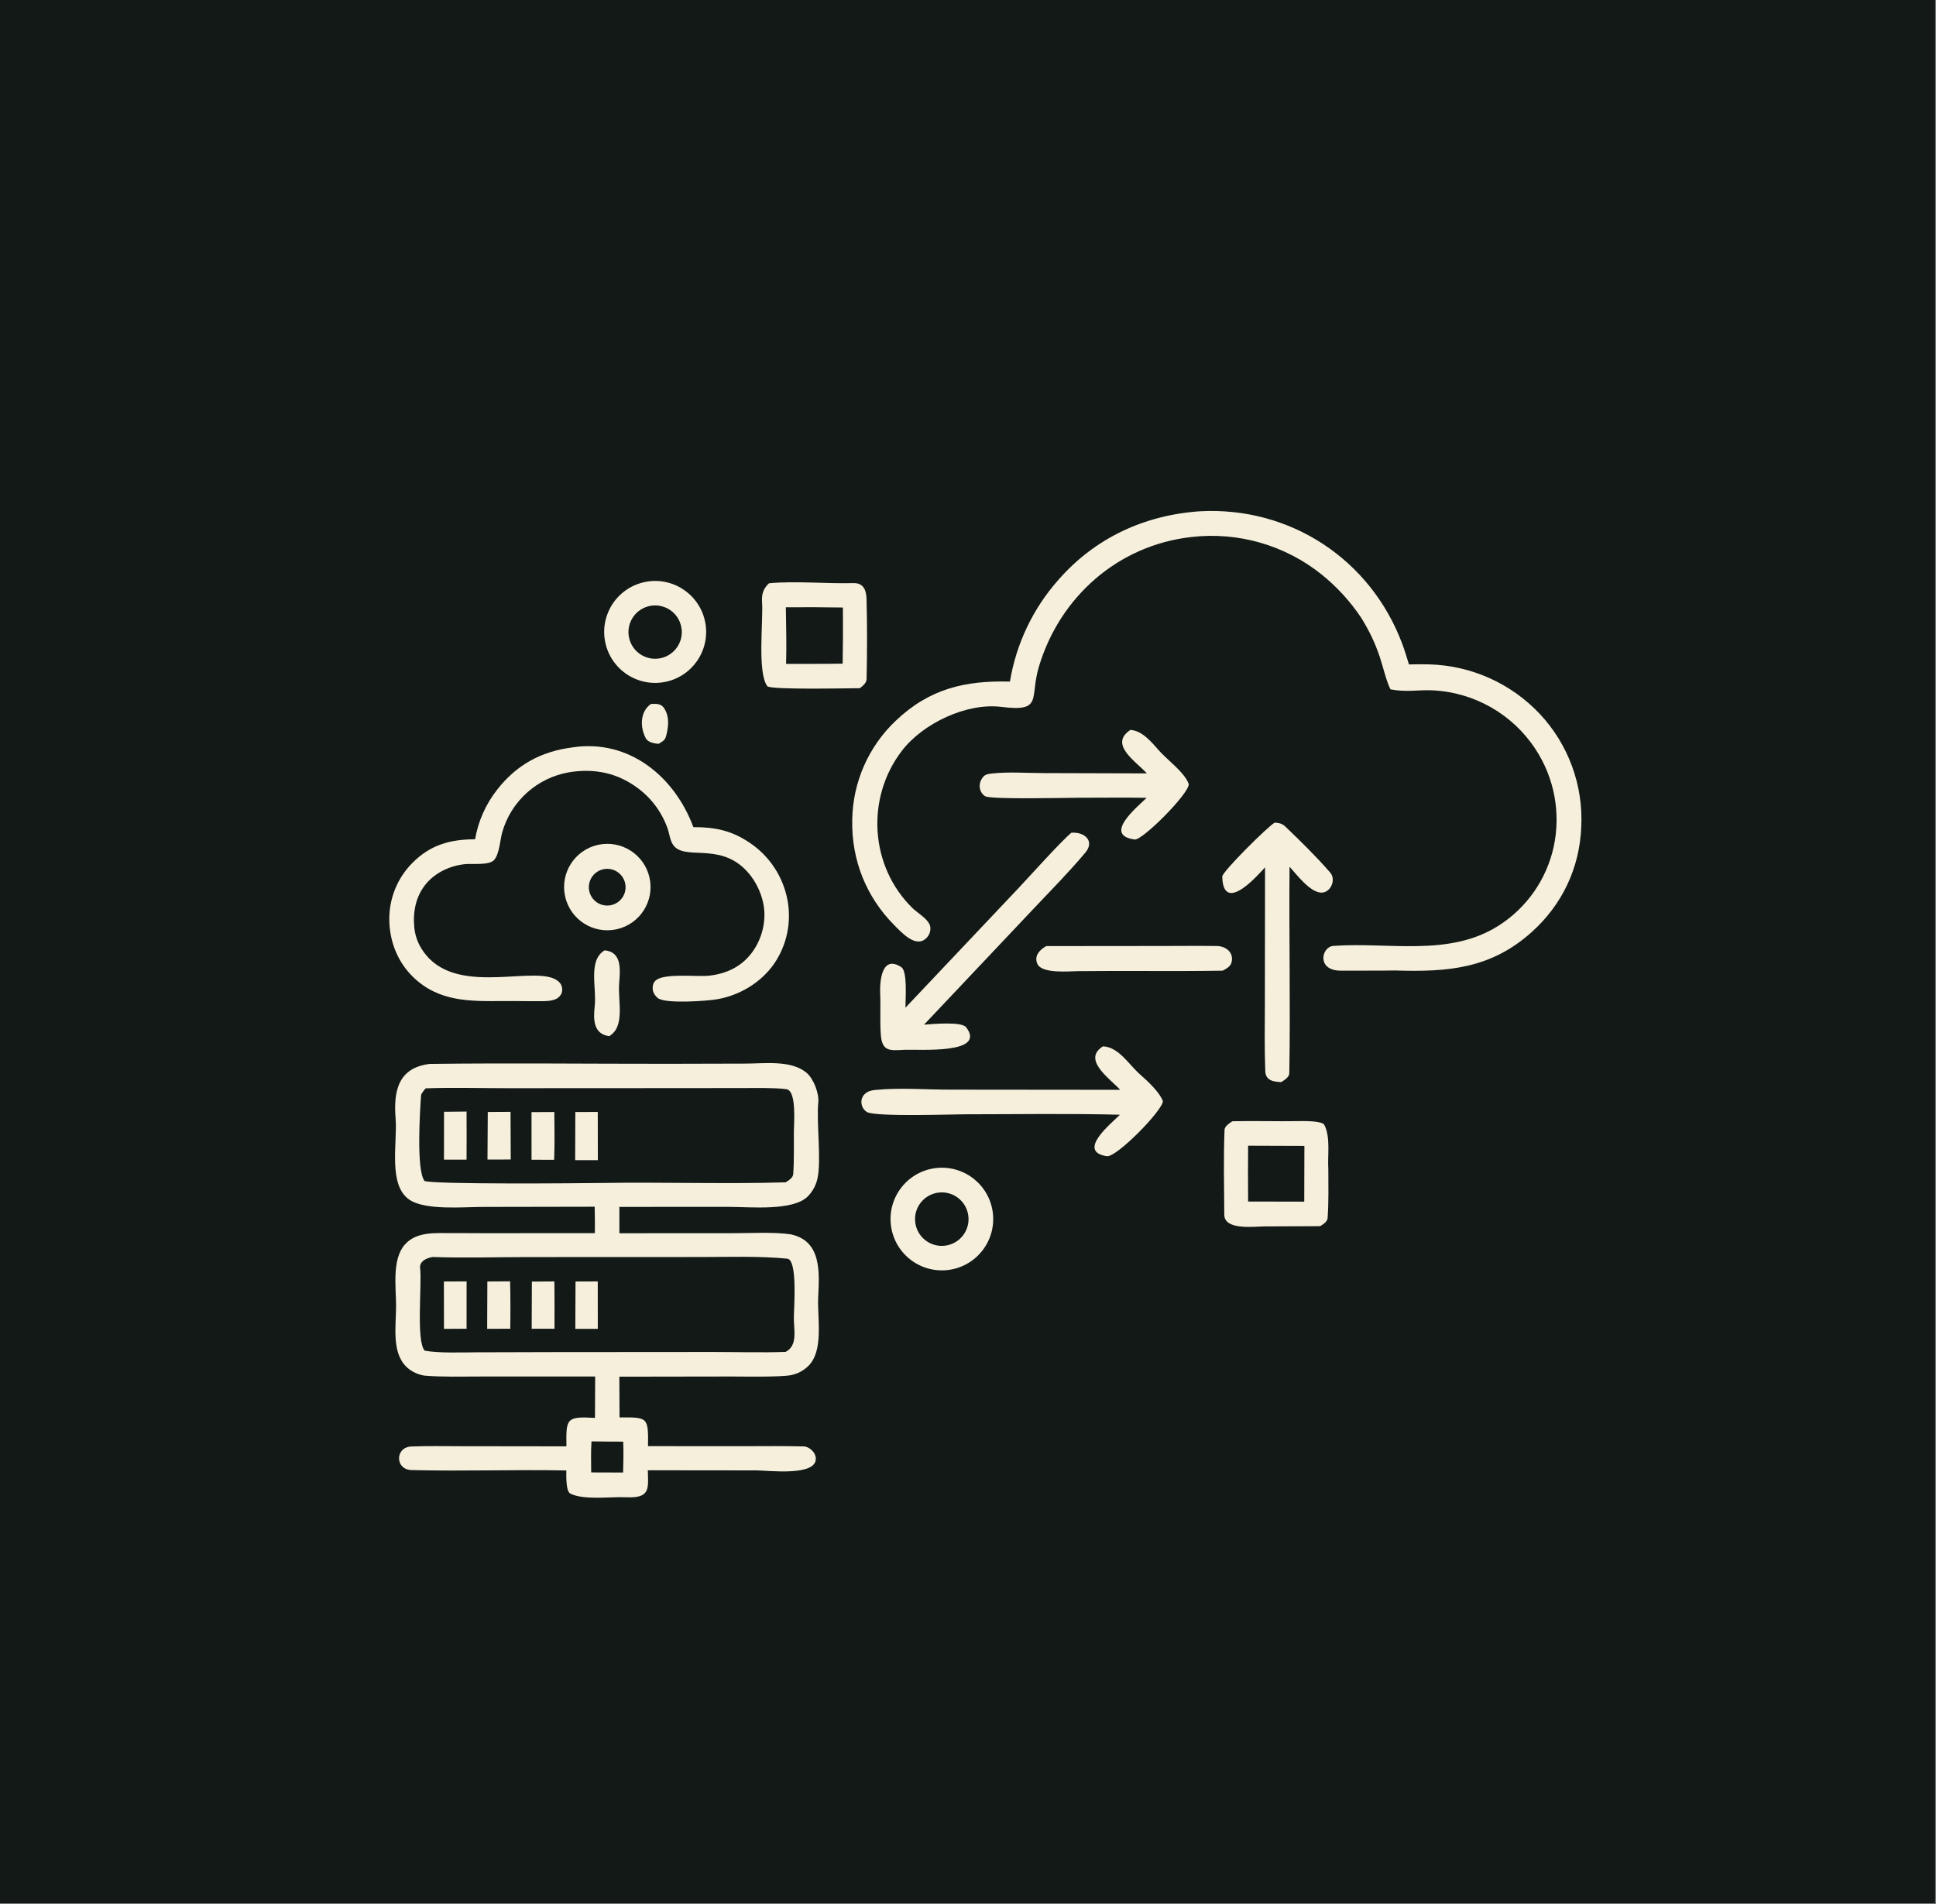 <?xml version="1.0" encoding="utf-8" ?><svg xmlns="http://www.w3.org/2000/svg" xmlns:xlink="http://www.w3.org/1999/xlink" width="1038" height="1021" viewBox="0 0 1038 1021"><rect x="0" y="0" width="1038" height="1021" fill="#808080" stroke="none"/><clipPath id="cl_22"><rect x="0.001" y="0" width="1037.546" height="1020.577"/></clipPath><g clip-path="url(#cl_22)"><path fill="#121917" transform="matrix(1.212 0 0 1.212 -101.814 -98.179)" d="M0 0L1024 0L1024 1024L0 1024L0 0Z"/><path fill="#F6EFDC" transform="matrix(1.212 0 0 1.212 -101.814 -98.179)" d="M274.138 551.708C309.063 551.269 344.818 551.687 379.814 551.661L413.786 551.575C422.526 551.548 434.07 549.953 440.808 555.641C443.955 558.298 446.391 564.851 446.002 568.692C445.11 577.512 447.446 594.448 445.616 602.474C444.98 605.373 443.557 608.04 441.503 610.183C435.035 616.945 415.92 614.973 406.624 614.971L357.997 614.979L358.014 626.629L408.187 626.608C415.877 626.607 426.478 626.025 433.684 627.098C447.684 629.925 446.44 644.294 445.948 655.103C445.529 664.31 448.523 678.66 441.508 685.437C439.398 687.474 436.744 688.858 433.866 689.423C429.053 690.329 413.323 690.017 407.495 690.015L357.98 690.089L358.081 708.123C370.625 708.037 370.83 707.961 370.674 720.829L415.346 720.839C423.182 720.825 431.021 720.734 438.861 720.943C441.718 720.706 444.84 723.382 444.903 726.326C445.072 734.226 424.186 731.615 418.75 731.556L370.583 731.505C370.779 739.501 371.797 743.953 361.087 743.441C354.105 743.107 342.533 744.841 336.337 741.849C334.269 740.85 334.527 733.753 334.531 731.586C311.794 731.138 288.867 731.986 266.121 731.419C258.655 731.233 258.715 721.282 265.967 720.985C273.293 720.684 280.728 720.847 288.072 720.855L334.579 720.914C334.399 708.607 334.461 707.59 347.199 708.327L347.289 690.023L296.46 690.021C288.582 690.024 279.694 690.278 271.87 689.642C269.056 689.241 266.193 687.929 264.081 686.014C257.067 679.626 259.24 667.549 259.219 658.734C259.2 650.479 257.339 638.222 263.067 631.685C268.344 625.662 277.024 626.617 284.225 626.572C288.943 626.543 293.748 626.598 298.472 626.612L347.146 626.578C347.227 622.723 347.128 618.766 347.077 614.902L297.553 614.992C288.871 615.011 272.471 616.544 265.305 611.925C255.475 605.589 259.869 586.457 259.023 576.122C258.027 563.96 259.967 553.408 274.138 551.708Z"/><path fill="#121917" transform="matrix(1.212 0 0 1.212 -101.814 -98.179)" d="M275.438 637.144C288.76 637.616 303.505 637.196 316.951 637.18L394.168 637.149C406.609 637.15 419.868 636.66 432.272 637.883C436.949 638.344 435.173 659.99 435.181 664.137C435.191 669.724 436.966 676.25 431.558 679.125C421.388 679.513 409.149 679.15 398.821 679.167L328.911 679.218L295.147 679.311C288.58 679.335 277.899 679.74 271.891 678.581C267.996 674.565 270.732 648.694 269.855 642.064C269.464 639.109 272.66 637.544 275.438 637.144Z"/><path fill="#F6EFDC" transform="matrix(1.212 0 0 1.212 -101.814 -98.179)" d="M299.597 647.972L309.666 647.906C309.827 654.896 309.85 661.89 309.734 668.882L299.517 668.921L299.597 647.972Z"/><path fill="#F6EFDC" transform="matrix(1.212 0 0 1.212 -101.814 -98.179)" d="M280.374 647.978L290.416 647.931L290.398 668.886L280.407 668.936L280.374 647.978Z"/><path fill="#F6EFDC" transform="matrix(1.212 0 0 1.212 -101.814 -98.179)" d="M319.292 648.022L329.236 647.948C329.374 654.818 329.285 661.986 329.3 668.881L319.204 668.9L319.292 648.022Z"/><path fill="#F6EFDC" transform="matrix(1.212 0 0 1.212 -101.814 -98.179)" d="M338.602 647.981L348.439 647.946L348.453 668.93L338.51 668.943L338.602 647.981Z"/><path fill="#121917" transform="matrix(1.212 0 0 1.212 -101.814 -98.179)" d="M272.298 562.525C283.473 562.085 297.646 562.46 309.009 562.457L379.411 562.42L413.378 562.39C419.06 562.388 426.28 562.201 431.83 562.887C436.457 563.459 435.231 577.747 435.197 581.609C435.143 587.846 435.341 594.343 434.897 600.517C434.78 602.138 432.764 603.364 431.532 604.106C405.943 604.895 376.364 603.977 350.8 604.38C340.036 604.55 274.839 605.074 271.792 603.478C268.08 598.595 269.798 572.425 270.284 565.541C270.332 564.855 271.77 563.135 272.298 562.525Z"/><path fill="#F6EFDC" transform="matrix(1.212 0 0 1.212 -101.814 -98.179)" d="M299.782 572.983L309.858 572.913L309.95 594.003L299.656 594.032L299.782 572.983Z"/><path fill="#F6EFDC" transform="matrix(1.212 0 0 1.212 -101.814 -98.179)" d="M338.512 572.996L348.442 572.964L348.477 594.304L338.44 594.296L338.512 572.996Z"/><path fill="#F6EFDC" transform="matrix(1.212 0 0 1.212 -101.814 -98.179)" d="M319.133 573.043L329.224 572.99C329.306 580.13 329.4 586.993 329.146 594.129L319.139 594.122L319.133 573.043Z"/><path fill="#F6EFDC" transform="matrix(1.212 0 0 1.212 -101.814 -98.179)" d="M280.429 572.887L290.393 572.787C290.445 579.877 290.446 586.967 290.398 594.057L280.407 594.075L280.429 572.887Z"/><path fill="#121917" transform="matrix(1.212 0 0 1.212 -101.814 -98.179)" d="M345.669 718.722C350.298 718.827 355.058 718.801 359.7 718.832C359.884 723.599 359.779 727.751 359.647 732.498L345.53 732.449C345.496 727.931 345.371 723.214 345.669 718.722Z"/><path fill="#F6EFDC" transform="matrix(1.212 0 0 1.212 -101.814 -98.179)" d="M614.832 307.209C654.76 305.046 690.308 328.458 704.316 365.828C705.435 368.815 706.36 371.926 707.291 374.976C710.309 374.88 713.329 374.872 716.347 374.95C734.941 375.477 752.555 383.406 765.276 396.977C777.826 410.429 784.406 428.382 783.522 446.758C782.813 465.066 775.013 481.358 761.546 493.425C743.345 509.732 724.263 511.095 701.145 510.375C693.468 510.534 684.786 510.382 677.25 510.451C666.348 510.552 668.467 499.9 673.851 499.505C698.286 497.71 725.094 504.515 747.002 490.516C759.403 482.598 768.146 470.073 771.306 455.703C774.548 440.767 771.637 425.155 763.23 412.391C753.103 396.958 736.197 387.309 717.759 386.438C711.021 386.139 706.1 387.37 699.096 385.986C697.216 382.152 695.809 375.955 694.426 371.802C692.258 365.296 689.775 360.204 686.22 354.404C681.395 347.172 675.503 340.713 668.745 335.245C652.506 322.188 631.708 316.192 611.011 318.6C578.546 322.261 552.793 345.125 543.577 376.002C539.414 389.928 545.56 396.067 526.948 393.754C511.6 391.848 492.307 401.047 483.02 413.121C466.929 434.041 468.797 464.288 487.645 482.757C490.09 485.153 495.445 488.022 495.592 491.51C495.654 493.102 495.085 494.655 494.009 495.831C489.353 500.863 482.92 493.648 479.621 490.339C467.162 477.837 460.627 461.408 461.013 443.746C461.247 427.109 468.205 411.275 480.3 399.851C495.179 385.698 510.992 382.027 530.769 382.564C533.529 365.873 540.936 350.299 552.142 337.626C568.407 318.986 590.324 308.878 614.832 307.209Z"/><path fill="#F6EFDC" transform="matrix(1.212 0 0 1.212 -101.814 -98.179)" d="M337.265 411.673C362.186 407.874 382.407 424.509 390.736 446.954C400.334 446.951 407.585 448.4 415.697 453.9C424.427 459.759 430.433 468.883 432.363 479.217C434.226 489.056 432.078 499.232 426.397 507.478C420.585 515.782 411.165 521.397 401.227 523.111C396.641 523.901 378.439 525.197 375.054 522.615C373.869 521.711 372.822 520.061 372.736 518.543C372.66 517.199 372.925 515.952 373.893 514.955C377.353 511.39 392.282 513.269 397.659 512.681C405.165 511.861 411.782 508.826 416.44 502.728C420.881 496.915 422.979 489.198 421.882 481.94C421.187 477.344 419.102 472.483 416.327 468.777C404.559 453.062 388.52 461.629 382.507 455.686C380.435 453.638 380.285 450.352 379.379 447.698C376.888 440.533 372.305 434.28 366.222 429.747C357.327 423.084 347.385 420.959 336.515 422.569C336.292 422.604 336.07 422.639 335.847 422.674C321.692 425.066 310.164 435.364 306.196 449.161C305.215 452.651 304.978 458.738 302.607 461.474C300.463 463.948 293.074 463.016 289.99 463.304C283.209 463.938 276.441 467.038 272.157 472.437C267.835 477.884 266.597 484.752 267.297 491.525C267.777 496.166 269.649 500.179 272.656 503.743C288.006 521.93 322.246 507.257 331.12 515.282C332.145 516.209 332.705 517.431 332.702 518.823C332.699 520.202 332.251 521.169 331.273 522.118C329.68 523.664 326.579 523.928 324.49 523.953C318.585 524.023 312.651 523.852 306.735 523.9C291.877 524.018 278.16 524.324 266.746 513.259C259.867 506.591 256.303 497.411 256.22 487.883C256.128 478.5 259.798 469.472 266.409 462.813C274.47 454.706 283.171 452.372 294.174 452.329C295.54 444.35 298.871 436.836 303.865 430.465C312.492 419.359 323.427 413.44 337.265 411.673Z"/><path fill="#F6EFDC" transform="matrix(1.212 0 0 1.212 -101.814 -98.179)" d="M424.192 339.067C435.636 337.957 449.891 339.325 461.536 338.995C465.754 338.875 467.212 341.806 467.328 345.831C467.668 357.607 467.607 369.685 467.363 381.47C467.328 383.209 465.588 384.538 464.391 385.488C459.025 385.501 425.99 386.247 423.5 384.669C418.896 378.698 421.715 355.62 421.118 347.335C420.875 343.954 421.652 341.388 424.192 339.067Z"/><path fill="#121917" transform="matrix(1.212 0 0 1.212 -101.814 -98.179)" d="M431.645 349.677C440.059 349.612 448.473 349.649 456.886 349.787C456.958 358.066 456.92 366.345 456.772 374.623C448.507 374.768 440.033 374.702 431.75 374.732C431.987 366.415 431.776 358.003 431.645 349.677Z"/><path fill="#F6EFDC" transform="matrix(1.212 0 0 1.212 -101.814 -98.179)" d="M629.195 577.079C638.933 576.857 648.777 577.188 658.525 577.021C660.598 576.986 668.897 576.812 669.87 578.718C672.689 584.242 671.207 592.263 671.621 598.321C671.63 606.151 671.818 612.308 671.308 619.917C671.179 621.568 669.233 622.767 667.987 623.507L643.667 623.609C638.852 623.623 625.642 625.46 625.597 618.42C625.516 605.93 625.224 593.319 625.707 580.848C625.769 579.259 628.001 577.847 629.195 577.079Z"/><path fill="#121917" transform="matrix(1.212 0 0 1.212 -101.814 -98.179)" d="M636.14 587.903L661.035 587.987L660.969 612.65L636.138 612.6C636.073 604.368 636.074 596.135 636.14 587.903Z"/><path fill="#F6EFDC" transform="matrix(1.212 0 0 1.212 -101.814 -98.179)" d="M571.924 543.939C578.946 544.244 583.351 552.007 588.422 556.448C591.673 559.294 596.965 564.209 598.429 568.157C598.484 572.186 577.86 593.199 573.648 592.55C560.008 590.445 575.765 577.935 579.436 574.197C557.029 573.605 533.253 574.001 510.75 574.008C504.659 574.019 471.204 575.174 467.556 573.015C466.201 572.213 465.345 570.846 465.118 569.306C464.889 567.753 465.353 566.248 466.475 565.12C467.846 563.741 469.56 563.391 471.416 563.21C482.131 562.164 493.74 563.117 504.554 563.1L579.537 563.174C574.998 558.203 562.544 549.818 571.924 543.939Z"/><path fill="#F6EFDC" transform="matrix(1.212 0 0 1.212 -101.814 -98.179)" d="M557.96 449.424C564.019 449.011 568.307 453.221 564.174 458.171C557.049 466.705 548.911 474.919 541.258 483.024L492.782 534.346C496.21 534.11 509.357 532.838 511.398 535.499C520.571 547.458 491.118 545.227 484.125 545.48C477.818 545.782 474.195 546.464 473.647 538.685C473.22 532.628 473.637 526.652 473.373 520.619C473.126 514.983 474.115 503.202 482.746 508.934C485.476 510.803 484.563 522.633 484.55 526.841L534.713 473.776C539.472 468.742 553.35 453.225 557.96 449.424Z"/><path fill="#F6EFDC" transform="matrix(1.212 0 0 1.212 -101.814 -98.179)" d="M647.921 444.949C650.009 445.134 651.149 445.304 652.758 446.849C659.46 453.282 666.34 460.023 672.423 467.026C675.306 470.345 672.463 476.304 668.209 475.923C663.29 475.483 657.733 468.076 654.468 464.479C654.185 494.831 654.901 525.476 654.355 555.837C654.322 557.652 652.136 558.916 650.762 559.773C647.428 559.587 643.889 559.165 643.726 554.892C643.343 544.839 643.527 534.695 643.553 524.623L643.625 464.761C642.588 465.692 625.137 486.879 624.698 468.853C624.645 466.692 645.039 446.478 647.921 444.949Z"/><path fill="#F6EFDC" transform="matrix(1.212 0 0 1.212 -101.814 -98.179)" d="M498.443 597.75C510.853 596.529 521.926 605.545 523.246 617.945C524.566 630.345 515.64 641.489 503.25 642.909C490.72 644.344 479.421 635.294 478.085 622.753C476.75 610.211 485.891 598.985 498.443 597.75Z"/><path fill="#121917" transform="matrix(1.212 0 0 1.212 -101.814 -98.179)" d="M498.138 608.819C504.504 607.449 510.781 611.479 512.184 617.838C513.588 624.196 509.59 630.494 503.238 631.93C496.84 633.376 490.487 629.343 489.073 622.938C487.66 616.532 491.726 610.2 498.138 608.819Z"/><path fill="#F6EFDC" transform="matrix(1.212 0 0 1.212 -101.814 -98.179)" d="M370.256 338.324C382.457 336.367 393.961 344.593 396.055 356.771C398.149 368.949 390.053 380.544 377.899 382.775C369.915 384.24 361.759 381.301 356.544 375.08C351.33 368.859 349.861 360.315 352.698 352.71C355.536 345.104 362.241 339.61 370.256 338.324Z"/><path fill="#121917" transform="matrix(1.212 0 0 1.212 -101.814 -98.179)" d="M370.762 349.27C374.906 348.159 379.327 349.385 382.306 352.472C385.286 355.559 386.355 360.02 385.097 364.122C383.84 368.224 380.455 371.32 376.257 372.207C370.003 373.529 363.834 369.629 362.345 363.413C360.856 357.197 364.588 350.925 370.762 349.27Z"/><path fill="#F6EFDC" transform="matrix(1.212 0 0 1.212 -101.814 -98.179)" d="M584.034 403.954C589.091 404.177 593.224 409.078 596.434 412.772C600.181 417.083 608.243 422.857 609.884 427.967C609.835 432.367 589.302 452.898 585.951 452.438C571.625 450.471 587.334 437.877 591.237 433.99C581.529 433.824 571.484 433.953 561.75 433.951C555.902 433.963 522.291 434.791 519.83 433.28C518.419 432.414 517.562 430.921 517.408 429.281C517.247 427.571 517.947 425.759 519.123 424.523C520.087 423.509 521.538 423.365 522.853 423.22C530.195 422.415 538.094 423.029 545.506 423.044L591.348 423.178C586.481 417.824 574.425 410.376 584.034 403.954Z"/><path fill="#F6EFDC" transform="matrix(1.212 0 0 1.212 -101.814 -98.179)" d="M348.572 454.79C358.888 452.529 369.083 459.058 371.346 469.372C373.608 479.687 367.082 489.884 356.768 492.148C346.451 494.414 336.251 487.885 333.987 477.568C331.724 467.25 338.254 457.051 348.572 454.79Z"/><path fill="#121917" transform="matrix(1.212 0 0 1.212 -101.814 -98.179)" d="M350.293 465.745C354.541 464.478 359.02 466.849 360.361 471.074C361.701 475.299 359.408 479.819 355.207 481.232C352.424 482.169 349.352 481.53 347.172 479.563C344.992 477.596 344.044 474.605 344.691 471.741C345.337 468.877 347.479 466.585 350.293 465.745Z"/><path fill="#F6EFDC" transform="matrix(1.212 0 0 1.212 -101.814 -98.179)" d="M546.82 499.592L597.823 499.542C605.966 499.533 614.045 499.448 622.25 499.549C626.188 499.598 629.996 502.315 628.782 506.89C628.315 508.651 626.413 509.676 624.877 510.462C603.633 510.811 582.29 510.432 561.037 510.671C556.932 510.717 545.052 511.876 542.982 507.577C541.274 504.031 543.873 501.248 546.82 499.592Z"/><path fill="#F6EFDC" transform="matrix(1.212 0 0 1.212 -101.814 -98.179)" d="M351.458 501.469C359.107 502.123 358.408 509.817 357.911 516.001C357.274 523.925 360.695 535.24 353.476 539.442C346.347 538.407 346.464 531.927 347.103 525.978C347.974 517.862 344.057 505.932 351.458 501.469Z"/><path fill="#F6EFDC" transform="matrix(1.212 0 0 1.212 -101.814 -98.179)" d="M371.986 392.444C374.465 392.387 376.543 392.17 378.013 394.661C380.035 398.088 379.773 401.792 378.953 405.517C378.303 408.469 377.883 408.521 375.411 410.089C375.062 410.067 374.713 410.038 374.365 410.001C372.71 409.82 370.494 409.17 369.678 407.625C367.038 402.627 367.145 395.815 371.986 392.444Z"/></g></svg>